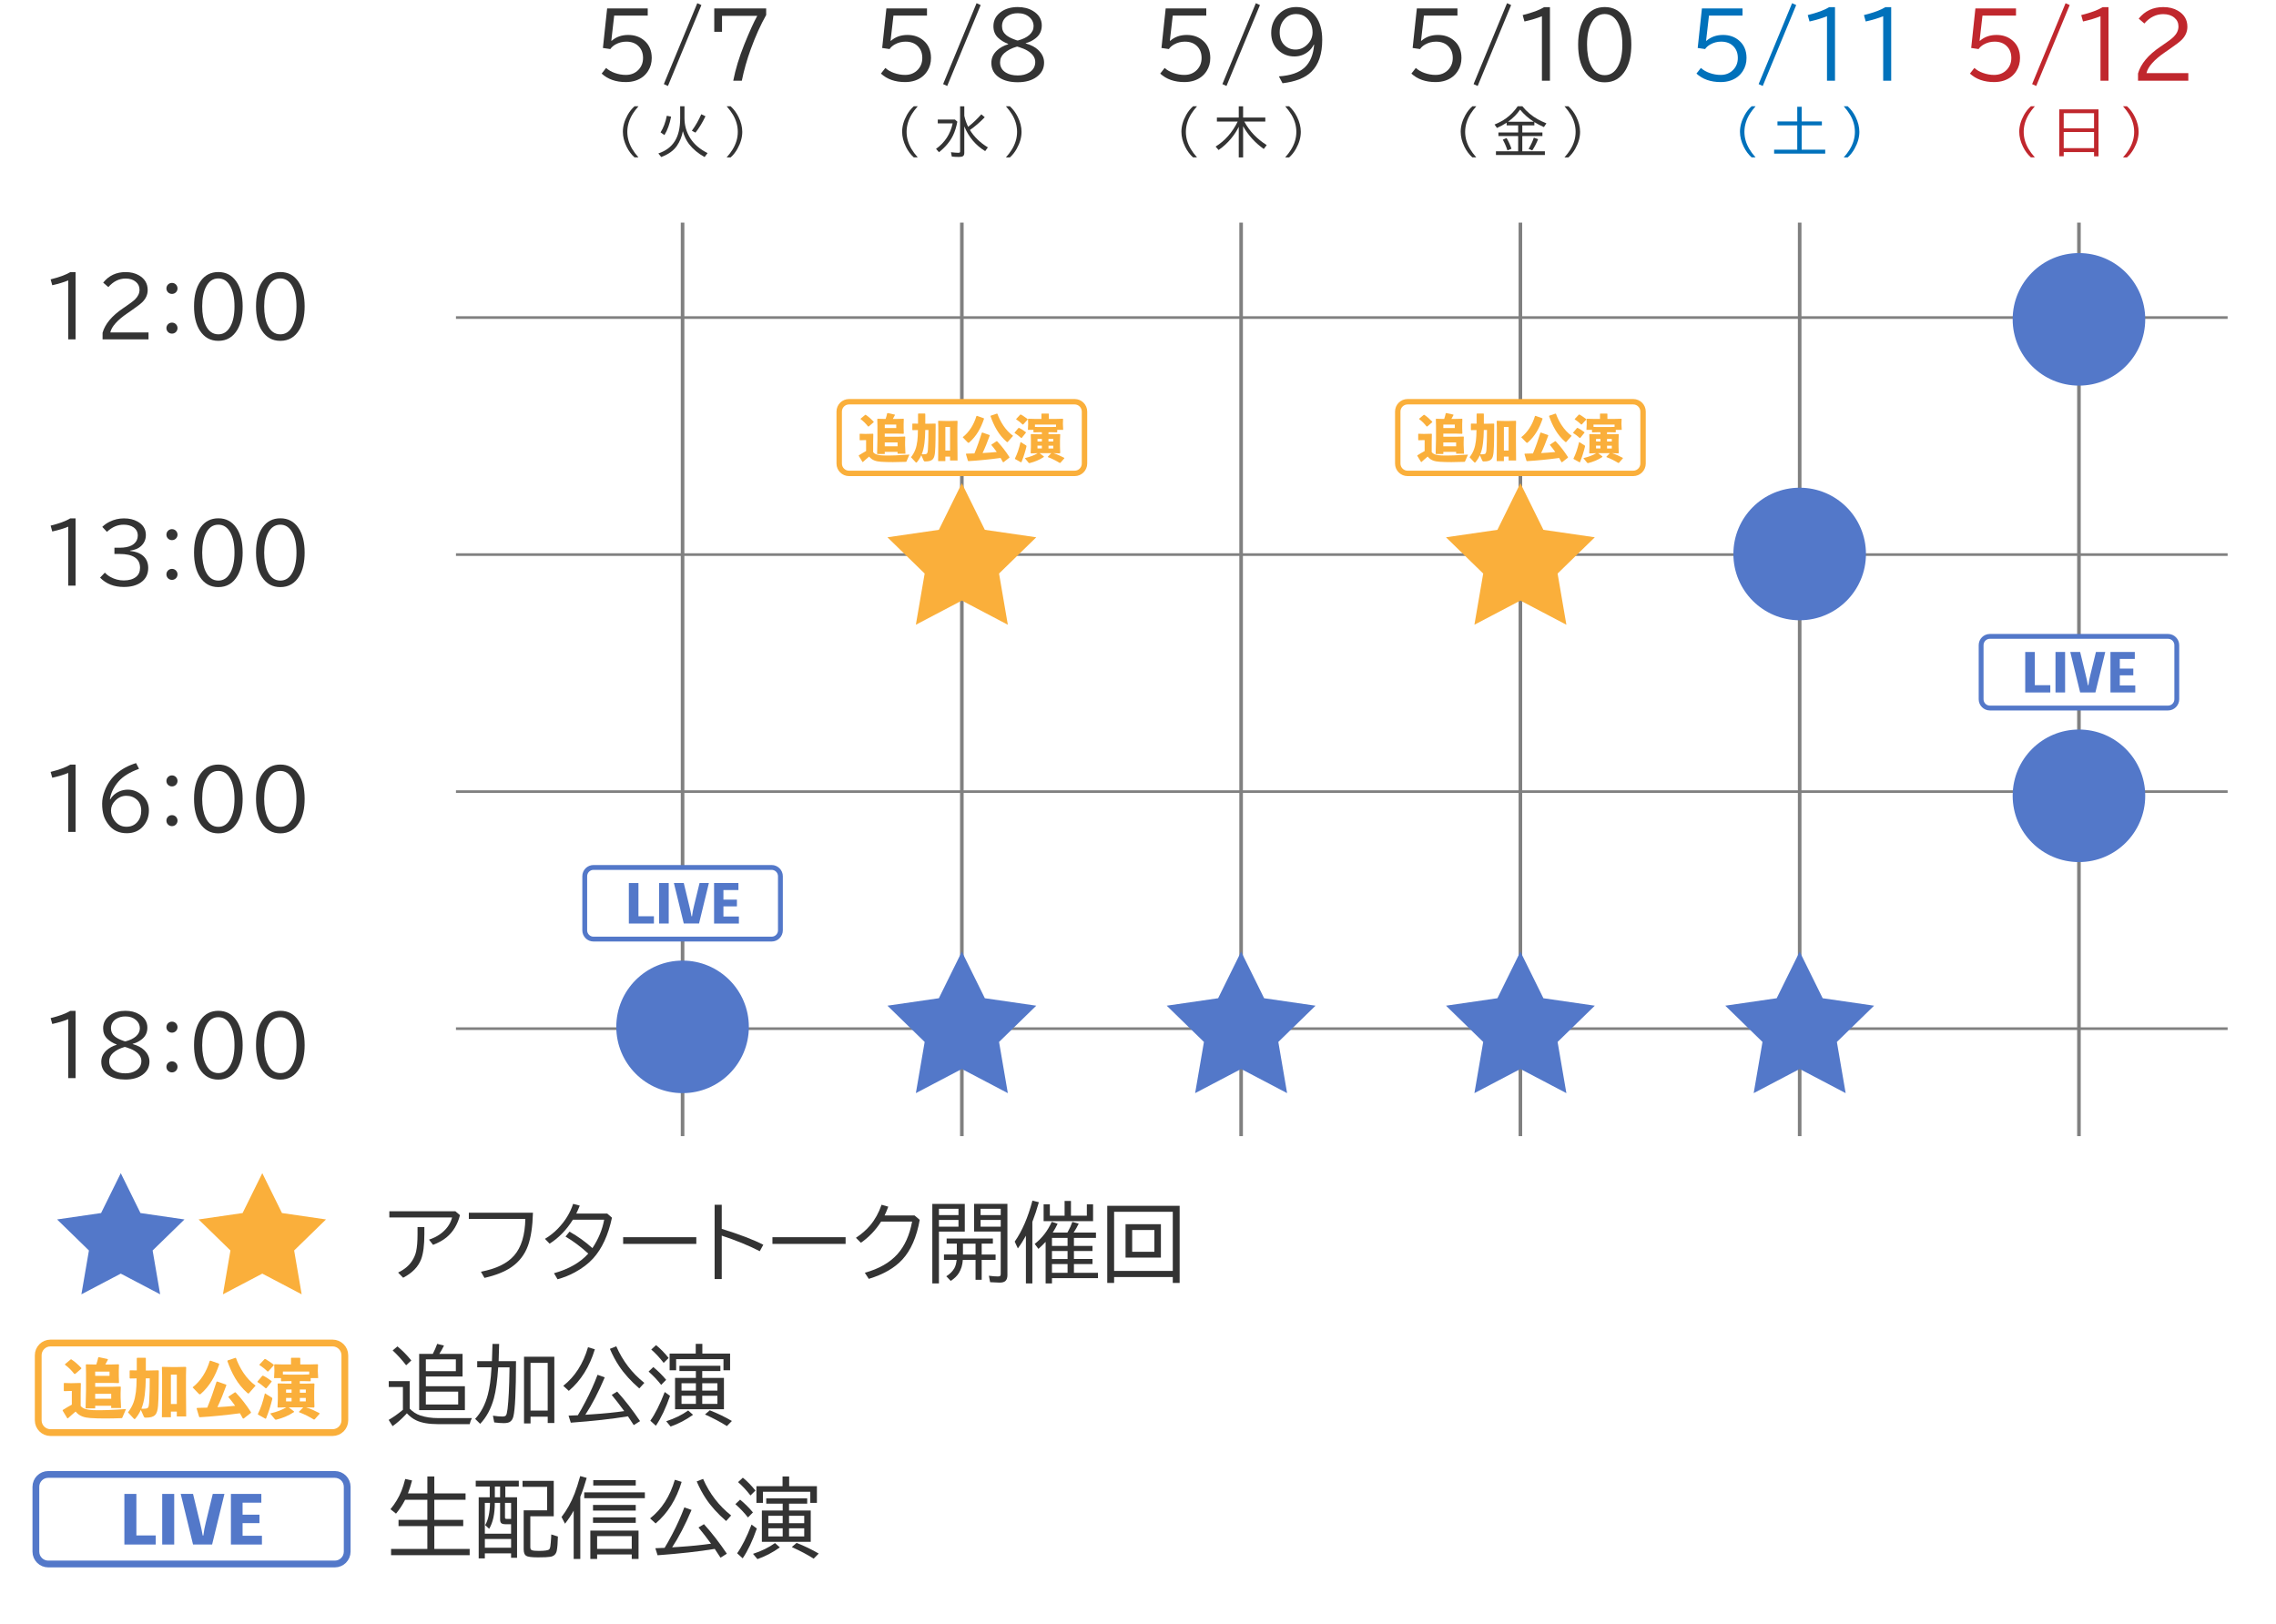 <?xml version="1.0" encoding="utf-8"?>
<!-- Generator: Adobe Illustrator 26.0.3, SVG Export Plug-In . SVG Version: 6.00 Build 0)  -->
<svg version="1.1" xmlns="http://www.w3.org/2000/svg" xmlns:xlink="http://www.w3.org/1999/xlink" x="0px" y="0px"
	 viewBox="0 0 1270.53 906.44" style="enable-background:new 0 0 1270.53 906.44;" xml:space="preserve">
<style type="text/css">
	.st0{fill:#B4B7B6;}
	.st1{fill:url(#SVGID_1_);}
	.st2{opacity:0.9;fill:#E5E5E5;}
	.st3{fill:#CBCBCB;}
	.st4{fill:#E5E5E5;}
	.st5{fill:#666666;}
	.st6{fill:#5378C9;}
	.st7{fill:#F6921E;}
	.st8{fill:#FFFFFF;}
	.st9{fill:#333333;}
	.st10{fill:#F05A24;}
	.st11{opacity:0.9;fill:#EFE9D3;}
	.st12{fill:#0071BB;}
	.st13{fill:#C0272D;}
	.st14{fill:none;stroke:#808080;stroke-width:2;stroke-miterlimit:10;}
	.st15{stroke:#000000;stroke-width:2;stroke-miterlimit:10;}
	.st16{fill:#FAAF3B;}
	.st17{fill:none;stroke:#808080;stroke-width:1.472;stroke-miterlimit:10;}
	.st18{opacity:0.9;}
	.st19{fill:#EFE9D3;}
	.st20{fill:#FCF151;}
	.st21{fill:#1A1A1A;}
	.st22{fill:#FFFFFF;stroke:#5378C9;stroke-width:2.703;stroke-miterlimit:10;}
	.st23{fill:#FFFFFF;stroke:#5378C9;stroke-width:2.999;stroke-miterlimit:10;}
	.st24{fill:#FFFFFF;stroke:#FAAF3B;stroke-width:3.026;stroke-miterlimit:10;}
	.st25{fill:#FFFFFF;stroke:#5378C9;stroke-width:3.783;stroke-miterlimit:10;}
	.st26{fill:#FFFFFF;stroke:#FAAF3B;stroke-width:3.783;stroke-miterlimit:10;}
</style>
<g id="レイヤー_2">
</g>
<g id="レイヤー_1">
	<g>
		<path class="st9" d="M338.92,4.72h22.66v3.99h-18.72l-1.61,14.06h0.2c2.51-2.17,5.59-3.26,9.24-3.26c3.48,0,6.44,1,8.85,3.02
			c2.85,2.38,4.28,5.67,4.28,9.85c0,2.69-0.67,5.1-2.02,7.22c-1.59,2.55-3.89,4.34-6.91,5.37c-1.67,0.57-3.51,0.85-5.52,0.85
			c-5.56,0-10.06-1.58-13.5-4.74l2.48-3.14c1.35,1.2,2.94,2.12,4.77,2.77c2.09,0.75,4.17,1.12,6.25,1.12c2.89,0,5.25-0.97,7.1-2.92
			c1.67-1.77,2.5-3.95,2.5-6.54c0-2.61-0.77-4.73-2.31-6.37c-1.7-1.83-4.04-2.75-7.03-2.75c-2.14,0-4.14,0.52-6.01,1.56
			c-1.25,0.7-2.22,1.56-2.92,2.58l-4.13-0.61L338.92,4.72z"/>
		<path class="st9" d="M389.25,1.78l2.29,1.05L372.86,48l-2.29-1.05L389.25,1.78z"/>
		<path class="st9" d="M398.71,4.72h28.99v3.65c-3.1,5.46-5.97,11.85-8.63,19.16c-2.12,5.84-3.78,11.68-4.96,17.53h-4.79
			c1.25-6.4,3.29-13.12,6.13-20.16c2.92-7.25,5.34-12.6,7.27-16.05h-19.67v8.92h-4.33V4.72z"/>
	</g>
	<g>
		<path class="st9" d="M354.21,87.87c-1.79-1.61-3.25-3.58-4.4-5.91c-1.41-2.86-2.11-5.65-2.11-8.37c0-3.08,0.88-6.21,2.65-9.4
			c1.08-1.92,2.36-3.53,3.86-4.85h2.2c-1.32,1.5-2.38,2.89-3.17,4.16c-2.03,3.25-3.05,6.62-3.05,10.11c0,3.3,0.91,6.49,2.73,9.56
			c0.85,1.45,2.01,3.01,3.49,4.69H354.21z"/>
		<path class="st9" d="M382.1,59.35v6.54c0,4.18,1.1,7.98,3.3,11.4c2.11,3.3,5.31,6.03,9.59,8.18l-1.66,2.21
			c-3.62-2.01-6.52-4.43-8.69-7.24c-1.55-2.03-2.7-4.43-3.45-7.2c-0.57,3.06-1.68,5.79-3.33,8.19c-1.83,2.66-4.74,4.74-8.74,6.24
			l-1.61-2.01c4.13-1.38,7.21-3.68,9.22-6.9c1.97-3.18,2.96-7.4,2.96-12.66v-6.76H382.1z M368.75,73.9c1.59-2.51,2.75-5.6,3.49-9.28
			l2.39,0.51c-0.8,4.13-2.04,7.56-3.72,10.28L368.75,73.9z M386.22,72.98c2.03-2.75,3.78-5.82,5.25-9.19l2.35,1.11
			c-1.73,3.6-3.59,6.65-5.59,9.15L386.22,72.98z"/>
		<path class="st9" d="M405.64,87.87c1.31-1.5,2.37-2.9,3.17-4.18c2.03-3.23,3.05-6.59,3.05-10.07c0-3.32-0.91-6.52-2.72-9.59
			c-0.85-1.43-2.01-2.99-3.49-4.69h2.2c1.79,1.62,3.25,3.59,4.4,5.91c1.41,2.86,2.11,5.65,2.11,8.36c0,3.08-0.89,6.21-2.67,9.4
			c-1.06,1.92-2.34,3.55-3.84,4.87H405.64z"/>
	</g>
	<g>
		<path class="st9" d="M494.81,4.72h22.66v3.99h-18.72l-1.61,14.06h0.2c2.51-2.17,5.59-3.26,9.24-3.26c3.49,0,6.44,1,8.85,3.02
			c2.85,2.38,4.28,5.67,4.28,9.85c0,2.69-0.67,5.1-2.02,7.22c-1.59,2.55-3.89,4.34-6.91,5.37c-1.67,0.57-3.51,0.85-5.52,0.85
			c-5.56,0-10.06-1.58-13.5-4.74l2.48-3.14c1.35,1.2,2.93,2.12,4.77,2.77c2.09,0.75,4.17,1.12,6.25,1.12c2.89,0,5.25-0.97,7.1-2.92
			c1.67-1.77,2.5-3.95,2.5-6.54c0-2.61-0.77-4.73-2.31-6.37c-1.7-1.83-4.04-2.75-7.03-2.75c-2.14,0-4.14,0.52-6.01,1.56
			c-1.25,0.7-2.22,1.56-2.92,2.58l-4.13-0.61L494.81,4.72z"/>
		<path class="st9" d="M545.15,1.78l2.29,1.05L528.76,48l-2.29-1.05L545.15,1.78z"/>
		<path class="st9" d="M562.78,24.49c-2.24-0.83-4.13-1.99-5.69-3.48c-1.69-1.64-2.53-3.76-2.53-6.37c0-3.44,1.52-6.18,4.55-8.22
			c2.46-1.65,5.47-2.48,9.02-2.48c3.27,0,6.1,0.71,8.46,2.14c3.31,1.98,4.96,4.69,4.96,8.12c0,3-1.15,5.39-3.45,7.17
			c-1.72,1.35-3.56,2.25-5.52,2.72v0.15c3.03,0.88,5.36,2.09,6.98,3.65c2.19,2.08,3.28,4.43,3.28,7.08c0,3.32-1.42,6.01-4.26,8.05
			c-2.69,1.93-6.18,2.89-10.48,2.89c-4.12,0-7.47-0.83-10.07-2.48c-3.08-1.96-4.62-4.74-4.62-8.34c0-2.72,1.07-5.06,3.21-7
			c1.6-1.48,3.66-2.6,6.15-3.38V24.49z M567.77,26c-2.97,0.83-5.37,2.07-7.2,3.72c-1.54,1.39-2.31,3.09-2.31,5.08
			c0,2.5,1.09,4.41,3.28,5.74c1.73,1.05,3.92,1.58,6.57,1.58c2.54,0,4.68-0.54,6.42-1.63c2.25-1.41,3.38-3.36,3.38-5.86
			c0-2.46-1.43-4.56-4.28-6.3c-1.26-0.76-2.85-1.44-4.77-2.04C568.18,26.08,567.82,25.98,567.77,26z M568.16,22.62
			c2.74-0.7,4.89-1.73,6.44-3.09c1.59-1.43,2.38-3.06,2.38-4.89c0-2.03-0.79-3.73-2.38-5.11c-1.67-1.44-3.82-2.16-6.44-2.16
			c-2.14,0-3.97,0.48-5.5,1.43c-2.21,1.36-3.31,3.31-3.31,5.84c0,1.98,0.76,3.62,2.29,4.91c1.04,0.86,2.38,1.61,4.04,2.26
			C567.14,22.4,567.96,22.66,568.16,22.62z"/>
	</g>
	<g>
		<path class="st9" d="M510.11,87.87c-1.79-1.61-3.25-3.58-4.4-5.91c-1.41-2.86-2.11-5.65-2.11-8.37c0-3.08,0.88-6.21,2.65-9.4
			c1.08-1.92,2.36-3.53,3.86-4.85h2.2c-1.32,1.5-2.38,2.89-3.17,4.16c-2.03,3.25-3.05,6.62-3.05,10.11c0,3.3,0.91,6.49,2.73,9.56
			c0.85,1.45,2.01,3.01,3.49,4.69H510.11z"/>
		<path class="st9" d="M523.49,66.76h9.6l1.32,1.17c-0.57,2.98-1.36,5.53-2.39,7.65c-1.65,3.41-4.26,6.54-7.84,9.4l-1.66-1.86
			c4.92-3.55,8.01-8.29,9.28-14.23h-8.31V66.76z M538.28,64.53c0.44,2.13,1.16,4.22,2.16,6.26c0.09-0.06,0.19-0.14,0.31-0.23
			c2.43-1.92,4.78-4.16,7.05-6.74l1.92,1.63c-2.7,2.8-5.46,5.18-8.28,7.14c2.38,3.86,5.73,7.09,10.03,9.7l-1.52,2.07
			c-5.28-3.21-9.16-7.81-11.65-13.78v14.8c0,0.83-0.23,1.42-0.7,1.76c-0.43,0.32-1.18,0.48-2.24,0.48c-1.38,0-2.72-0.07-4.02-0.21
			l-0.48-2.43c1.82,0.21,3.21,0.32,4.16,0.32c0.42,0,0.69-0.08,0.81-0.25c0.09-0.14,0.13-0.35,0.13-0.64V59.35h2.34V64.53z"/>
		<path class="st9" d="M561.54,87.87c1.31-1.5,2.37-2.9,3.17-4.18c2.03-3.23,3.05-6.59,3.05-10.07c0-3.32-0.91-6.52-2.73-9.59
			c-0.85-1.43-2.01-2.99-3.49-4.69h2.2c1.79,1.62,3.25,3.59,4.4,5.91c1.41,2.86,2.11,5.65,2.11,8.36c0,3.08-0.89,6.21-2.67,9.4
			c-1.07,1.92-2.34,3.55-3.84,4.87H561.54z"/>
	</g>
	<g>
		<path class="st9" d="M650.72,4.72h22.66v3.99h-18.72l-1.61,14.06h0.2c2.51-2.17,5.59-3.26,9.24-3.26c3.49,0,6.44,1,8.85,3.02
			c2.85,2.38,4.28,5.67,4.28,9.85c0,2.69-0.67,5.1-2.02,7.22c-1.59,2.55-3.89,4.34-6.91,5.37c-1.67,0.57-3.51,0.85-5.52,0.85
			c-5.56,0-10.06-1.58-13.5-4.74l2.48-3.14c1.35,1.2,2.93,2.12,4.77,2.77c2.09,0.75,4.17,1.12,6.25,1.12c2.89,0,5.25-0.97,7.1-2.92
			c1.67-1.77,2.5-3.95,2.5-6.54c0-2.61-0.77-4.73-2.31-6.37c-1.7-1.83-4.04-2.75-7.03-2.75c-2.14,0-4.14,0.52-6.01,1.56
			c-1.25,0.7-2.22,1.56-2.92,2.58l-4.13-0.61L650.72,4.72z"/>
		<path class="st9" d="M701.05,1.78l2.29,1.05L684.66,48l-2.29-1.05L701.05,1.78z"/>
		<path class="st9" d="M733.37,24.95c-0.75,1.49-1.73,2.74-2.94,3.74c-2.27,1.88-4.89,2.82-7.85,2.82c-3.4,0-6.36-1.11-8.85-3.33
			c-2.74-2.4-4.11-5.67-4.11-9.83c0-4.12,1.42-7.61,4.26-10.48c2.61-2.63,5.86-3.94,9.75-3.94c4.59,0,8.18,1.73,10.77,5.18
			c2.46,3.26,3.7,7.64,3.7,13.16c0,7.89-2.01,13.82-6.03,17.78c-3.45,3.4-8.83,5.54-16.12,6.42l-2.04-3.84
			c6.53-0.41,11.36-2.09,14.49-5.06c3-2.84,4.73-7.04,5.18-12.62H733.37z M723.57,7.83c-2.43,0-4.47,0.81-6.1,2.43
			c-2.08,2.04-3.11,4.64-3.11,7.78c0,2.89,0.78,5.16,2.33,6.83c1.73,1.86,3.9,2.8,6.49,2.8c2.42,0,4.54-0.87,6.37-2.6
			c2.11-1.98,3.16-4.3,3.16-6.98c0-3.47-1.18-6.23-3.53-8.29C727.7,8.49,725.82,7.83,723.57,7.83z"/>
	</g>
	<g>
		<path class="st9" d="M666.01,87.87c-1.79-1.61-3.25-3.58-4.4-5.91c-1.41-2.86-2.11-5.65-2.11-8.37c0-3.08,0.88-6.21,2.65-9.4
			c1.08-1.92,2.36-3.53,3.86-4.85h2.2c-1.32,1.5-2.38,2.89-3.17,4.16c-2.03,3.25-3.05,6.62-3.05,10.11c0,3.3,0.91,6.49,2.73,9.56
			c0.85,1.45,2.01,3.01,3.49,4.69H666.01z"/>
		<path class="st9" d="M694.59,67.85c2.92,5.38,7.1,9.76,12.53,13.15l-1.66,2.18c-4.89-3.52-8.73-7.76-11.52-12.72v17.41h-2.43
			V70.79c-1.09,2.26-2.52,4.44-4.27,6.55c-2.02,2.44-4.35,4.58-6.99,6.41l-1.66-1.92c5.23-3.24,9.34-7.91,12.34-13.98h-11.62v-2.23
			h12.2v-6.27h2.43v6.27h12.39v2.23H694.59z"/>
		<path class="st9" d="M717.44,87.87c1.31-1.5,2.37-2.9,3.17-4.18c2.03-3.23,3.05-6.59,3.05-10.07c0-3.32-0.91-6.52-2.73-9.59
			c-0.85-1.43-2.01-2.99-3.49-4.69h2.2c1.79,1.62,3.25,3.59,4.4,5.91c1.41,2.86,2.11,5.65,2.11,8.36c0,3.08-0.89,6.21-2.67,9.4
			c-1.07,1.92-2.34,3.55-3.84,4.87H717.44z"/>
	</g>
	<g>
		<path class="st9" d="M790.93,4.72h22.66v3.99h-18.72l-1.61,14.06h0.2c2.51-2.17,5.59-3.26,9.24-3.26c3.49,0,6.44,1,8.85,3.02
			c2.85,2.38,4.28,5.67,4.28,9.85c0,2.69-0.67,5.1-2.02,7.22c-1.59,2.55-3.89,4.34-6.91,5.37c-1.67,0.57-3.51,0.85-5.52,0.85
			c-5.56,0-10.06-1.58-13.5-4.74l2.48-3.14c1.35,1.2,2.93,2.12,4.77,2.77c2.09,0.75,4.17,1.12,6.25,1.12c2.89,0,5.25-0.97,7.1-2.92
			c1.67-1.77,2.5-3.95,2.5-6.54c0-2.61-0.77-4.73-2.31-6.37c-1.7-1.83-4.04-2.75-7.03-2.75c-2.14,0-4.14,0.52-6.01,1.56
			c-1.25,0.7-2.22,1.56-2.92,2.58l-4.13-0.61L790.93,4.72z"/>
		<path class="st9" d="M841.27,1.78l2.29,1.05L824.88,48l-2.29-1.05L841.27,1.78z"/>
		<path class="st9" d="M860.75,45.06V9.05c-2.71,1.12-5.96,2.1-9.75,2.94l-1-3.57c5.35-1.33,9.35-2.8,11.99-4.43h3.23v41.07H860.75z
			"/>
		<path class="st9" d="M895.84,3.94c4.68,0,8.37,1.97,11.04,5.91c2.51,3.7,3.77,8.71,3.77,15.03c0,5.84-1.06,10.57-3.19,14.2
			c-2.67,4.59-6.57,6.88-11.67,6.88c-4.8,0-8.54-2.06-11.21-6.18c-2.42-3.71-3.62-8.68-3.62-14.91c0-6.52,1.34-11.65,4.01-15.39
			C887.63,5.79,891.25,3.94,895.84,3.94z M895.76,7.83c-3.19,0-5.67,1.68-7.44,5.03c-1.59,3-2.38,7.02-2.38,12.06
			c0,4.65,0.68,8.44,2.04,11.36c1.78,3.79,4.39,5.69,7.83,5.69c3.13,0,5.58-1.61,7.34-4.84c1.67-3.02,2.5-7.08,2.5-12.18
			c0-5.38-0.9-9.6-2.7-12.65C901.21,9.32,898.81,7.83,895.76,7.83z"/>
	</g>
	<g>
		<path class="st9" d="M821.91,87.87c-1.79-1.61-3.25-3.58-4.4-5.91c-1.41-2.86-2.11-5.65-2.11-8.37c0-3.08,0.88-6.21,2.65-9.4
			c1.08-1.92,2.36-3.53,3.86-4.85h2.2c-1.32,1.5-2.38,2.89-3.17,4.16c-2.03,3.25-3.05,6.62-3.05,10.11c0,3.3,0.91,6.49,2.73,9.56
			c0.85,1.45,2.01,3.01,3.49,4.69H821.91z"/>
		<path class="st9" d="M849.79,70v3.96h11.23v2.01h-11.23v8.5h12.61v2.07h-27.32v-2.07h12.4v-8.5h-11.02v-2.01h11.02V70h-6.42v-1.49
			c-1.68,1.08-3.48,2.06-5.41,2.93l-1.35-1.92c2.43-0.99,4.53-2.11,6.29-3.36c2.51-1.78,4.72-4.05,6.63-6.82h2.61
			c2.48,3.03,5.36,5.45,8.63,7.27c1.38,0.77,2.98,1.52,4.79,2.24l-1.39,2.1c-1.86-0.81-3.63-1.74-5.34-2.79V70H849.79z
			 M841.51,83.96c-0.76-2.29-1.63-4.27-2.59-5.96l2.08-0.94c1.05,1.73,1.97,3.72,2.75,5.98L841.51,83.96z M856.19,67.96
			c-2.99-1.93-5.54-4.19-7.64-6.76c-1.73,2.55-3.97,4.8-6.71,6.76H856.19z M853.32,83.12c1.28-2.18,2.25-4.27,2.92-6.27l2.38,0.86
			c-1.02,2.47-2.11,4.56-3.27,6.27L853.32,83.12z"/>
		<path class="st9" d="M873.34,87.87c1.31-1.5,2.37-2.9,3.17-4.18c2.03-3.23,3.05-6.59,3.05-10.07c0-3.32-0.91-6.52-2.73-9.59
			c-0.85-1.43-2.01-2.99-3.49-4.69h2.2c1.79,1.62,3.25,3.59,4.4,5.91c1.41,2.86,2.11,5.65,2.11,8.36c0,3.08-0.89,6.21-2.67,9.4
			c-1.07,1.92-2.34,3.55-3.84,4.87H873.34z"/>
	</g>
	<g>
		<path class="st12" d="M950.06,4.72h22.66v3.99H954l-1.61,14.06h0.2c2.51-2.17,5.59-3.26,9.24-3.26c3.49,0,6.44,1,8.85,3.02
			c2.85,2.38,4.28,5.67,4.28,9.85c0,2.69-0.67,5.1-2.02,7.22c-1.59,2.55-3.89,4.34-6.91,5.37c-1.67,0.57-3.51,0.85-5.52,0.85
			c-5.56,0-10.06-1.58-13.5-4.74l2.48-3.14c1.35,1.2,2.93,2.12,4.77,2.77c2.09,0.75,4.17,1.12,6.25,1.12c2.89,0,5.25-0.97,7.1-2.92
			c1.67-1.77,2.5-3.95,2.5-6.54c0-2.61-0.77-4.73-2.31-6.37c-1.7-1.83-4.04-2.75-7.03-2.75c-2.14,0-4.14,0.52-6.01,1.56
			c-1.25,0.7-2.22,1.56-2.92,2.58l-4.13-0.61L950.06,4.72z"/>
		<path class="st12" d="M1000.4,1.78l2.29,1.05L984.01,48l-2.29-1.05L1000.4,1.78z"/>
		<path class="st12" d="M1019.88,45.06V9.05c-2.71,1.12-5.96,2.1-9.75,2.94l-1-3.57c5.35-1.33,9.35-2.8,11.99-4.43h3.23v41.07
			H1019.88z"/>
		<path class="st12" d="M1051.25,45.06V9.05c-2.71,1.12-5.96,2.1-9.75,2.94l-1-3.57c5.35-1.33,9.35-2.8,11.99-4.43h3.23v41.07
			H1051.25z"/>
	</g>
	<g>
		<path class="st12" d="M977.81,87.87c-1.79-1.61-3.25-3.58-4.4-5.91c-1.41-2.86-2.11-5.65-2.11-8.37c0-3.08,0.88-6.21,2.65-9.4
			c1.08-1.92,2.36-3.53,3.86-4.85h2.2c-1.32,1.5-2.38,2.89-3.17,4.16c-2.03,3.25-3.05,6.62-3.05,10.11c0,3.3,0.91,6.49,2.73,9.56
			c0.85,1.45,2.01,3.01,3.49,4.69H977.81z"/>
		<path class="st12" d="M1003.28,67.8v-8.19h2.46v8.19h11.29V70h-11.29v13.56h13.15v2.2h-28.52v-2.2h12.91V70h-11.05v-2.2H1003.28z"
			/>
		<path class="st12" d="M1029.24,87.87c1.31-1.5,2.37-2.9,3.17-4.18c2.03-3.23,3.05-6.59,3.05-10.07c0-3.32-0.91-6.52-2.73-9.59
			c-0.85-1.43-2.01-2.99-3.49-4.69h2.2c1.79,1.62,3.25,3.59,4.4,5.91c1.41,2.86,2.11,5.65,2.11,8.36c0,3.08-0.89,6.21-2.67,9.4
			c-1.07,1.92-2.34,3.55-3.84,4.87H1029.24z"/>
	</g>
	<g>
		<path class="st13" d="M1102.73,4.72h22.66v3.99h-18.72l-1.61,14.06h0.2c2.51-2.17,5.59-3.26,9.24-3.26c3.49,0,6.44,1,8.85,3.02
			c2.85,2.38,4.28,5.67,4.28,9.85c0,2.69-0.67,5.1-2.02,7.22c-1.59,2.55-3.89,4.34-6.91,5.37c-1.67,0.57-3.51,0.85-5.52,0.85
			c-5.56,0-10.06-1.58-13.5-4.74l2.48-3.14c1.35,1.2,2.93,2.12,4.77,2.77c2.09,0.75,4.17,1.12,6.25,1.12c2.89,0,5.25-0.97,7.1-2.92
			c1.67-1.77,2.5-3.95,2.5-6.54c0-2.61-0.77-4.73-2.31-6.37c-1.7-1.83-4.04-2.75-7.03-2.75c-2.14,0-4.14,0.52-6.01,1.56
			c-1.25,0.7-2.22,1.56-2.92,2.58l-4.13-0.61L1102.73,4.72z"/>
		<path class="st13" d="M1153.07,1.78l2.29,1.05L1136.68,48l-2.29-1.05L1153.07,1.78z"/>
		<path class="st13" d="M1172.55,45.06V9.05c-2.71,1.12-5.96,2.1-9.75,2.94l-1-3.57c5.35-1.33,9.35-2.8,11.99-4.43h3.23v41.07
			H1172.55z"/>
		<path class="st13" d="M1193.51,45.06v-4.04c1.52-5.37,5.67-10.34,12.45-14.93l1.39-0.95c3-2.03,5-3.54,6.01-4.55
			c1.82-1.78,2.72-3.73,2.72-5.84c0-1.98-0.75-3.59-2.24-4.84c-1.59-1.35-3.67-2.02-6.25-2.02c-3.97,0-7.49,1.74-10.55,5.23
			l-3.14-2.72c3.44-4.3,8.01-6.44,13.71-6.44c3.16,0,5.88,0.67,8.17,2.02c3.52,2.06,5.28,5.05,5.28,8.97c0,2.79-1.11,5.27-3.33,7.44
			c-1.07,1.04-3.24,2.69-6.52,4.96l-0.83,0.58l-1.73,1.19c-6.13,4.2-9.6,8.1-10.41,11.7h23.34v4.23H1193.51z"/>
	</g>
	<g>
		<path class="st13" d="M1133.71,87.87c-1.79-1.61-3.25-3.58-4.4-5.91c-1.41-2.86-2.11-5.65-2.11-8.37c0-3.08,0.88-6.21,2.65-9.4
			c1.08-1.92,2.36-3.53,3.86-4.85h2.2c-1.32,1.5-2.38,2.89-3.17,4.16c-2.03,3.25-3.05,6.62-3.05,10.11c0,3.3,0.91,6.49,2.73,9.56
			c0.85,1.45,2.01,3.01,3.49,4.69H1133.71z"/>
		<path class="st13" d="M1171.45,61.06v26.21h-2.49v-2.37h-16.93v2.34h-2.49V61.06H1171.45z M1152.03,63.19v8.47h16.93v-8.47
			H1152.03z M1152.03,73.7v9h16.93v-9H1152.03z"/>
		<path class="st13" d="M1185.14,87.87c1.31-1.5,2.37-2.9,3.17-4.18c2.03-3.23,3.05-6.59,3.05-10.07c0-3.32-0.91-6.52-2.73-9.59
			c-0.85-1.43-2.01-2.99-3.49-4.69h2.2c1.79,1.62,3.25,3.59,4.4,5.91c1.41,2.86,2.11,5.65,2.11,8.36c0,3.08-0.89,6.21-2.67,9.4
			c-1.07,1.92-2.34,3.55-3.84,4.87H1185.14z"/>
	</g>
	<g>
		<path class="st9" d="M38.09,189.48v-32.93c-2.48,1.02-5.45,1.92-8.92,2.69l-0.91-3.27c4.89-1.21,8.54-2.56,10.96-4.05h2.96v37.55
			H38.09z"/>
		<path class="st9" d="M57.26,189.48v-3.69c1.39-4.91,5.19-9.46,11.38-13.65l1.27-0.87c2.74-1.85,4.57-3.24,5.49-4.16
			c1.66-1.63,2.49-3.41,2.49-5.34c0-1.81-0.68-3.28-2.05-4.42c-1.45-1.23-3.36-1.85-5.71-1.85c-3.63,0-6.85,1.59-9.65,4.78
			l-2.87-2.49c3.14-3.93,7.32-5.89,12.54-5.89c2.89,0,5.38,0.62,7.47,1.84c3.22,1.88,4.82,4.62,4.82,8.2c0,2.55-1.02,4.82-3.05,6.8
			c-0.98,0.95-2.96,2.46-5.96,4.54l-0.76,0.53l-1.58,1.09c-5.6,3.84-8.77,7.4-9.52,10.69h21.34v3.87H57.26z"/>
	</g>
	<g>
		<path class="st9" d="M121.92,151.88c4.28,0,7.65,1.8,10.09,5.4c2.3,3.38,3.45,7.96,3.45,13.74c0,5.34-0.97,9.66-2.91,12.98
			c-2.45,4.19-6,6.29-10.67,6.29c-4.39,0-7.8-1.88-10.25-5.65c-2.21-3.39-3.31-7.94-3.31-13.63c0-5.96,1.22-10.65,3.67-14.07
			C114.41,153.57,117.73,151.88,121.92,151.88z M121.85,155.44c-2.92,0-5.19,1.53-6.8,4.6c-1.45,2.74-2.18,6.42-2.18,11.03
			c0,4.25,0.62,7.71,1.87,10.38c1.63,3.47,4.02,5.2,7.16,5.2c2.86,0,5.1-1.47,6.71-4.42c1.53-2.76,2.29-6.47,2.29-11.14
			c0-4.92-0.82-8.77-2.47-11.56C126.83,156.81,124.64,155.44,121.85,155.44z"/>
		<path class="st9" d="M156.52,151.88c4.28,0,7.65,1.8,10.09,5.4c2.3,3.38,3.45,7.96,3.45,13.74c0,5.34-0.97,9.66-2.91,12.98
			c-2.45,4.19-6,6.29-10.67,6.29c-4.39,0-7.8-1.88-10.25-5.65c-2.21-3.39-3.31-7.94-3.31-13.63c0-5.96,1.22-10.65,3.67-14.07
			C149.01,153.57,152.32,151.88,156.52,151.88z M156.45,155.44c-2.92,0-5.19,1.53-6.8,4.6c-1.45,2.74-2.18,6.42-2.18,11.03
			c0,4.25,0.62,7.71,1.87,10.38c1.63,3.47,4.02,5.2,7.16,5.2c2.86,0,5.1-1.47,6.71-4.42c1.53-2.76,2.29-6.47,2.29-11.14
			c0-4.92-0.82-8.77-2.47-11.56C161.43,156.81,159.23,155.44,156.45,155.44z"/>
	</g>
	<g>
		<g>
			<path class="st9" d="M99.1,161.04c0,1.68-1.37,3.05-3.1,3.05c-1.73,0-3.1-1.37-3.1-3.05c0-1.73,1.37-3.1,3.1-3.1
				C97.82,157.94,99.1,159.4,99.1,161.04z M99.1,183.16c0,1.73-1.37,3.1-3.1,3.1c-1.73,0-3.1-1.37-3.1-3.1
				c0-1.68,1.37-3.05,3.1-3.05C97.82,180.11,99.1,181.57,99.1,183.16z"/>
		</g>
	</g>
	<g>
		<path class="st9" d="M38.09,326.96v-32.93c-2.48,1.02-5.45,1.92-8.92,2.69l-0.91-3.27c4.89-1.21,8.54-2.56,10.96-4.05h2.96v37.55
			H38.09z"/>
		<path class="st9" d="M63.88,305.79h2.87c2.83,0,5.11-0.45,6.83-1.36c0.39-0.21,0.75-0.45,1.09-0.73c1.5-1.26,2.25-2.82,2.25-4.69
			c0-1.96-0.79-3.49-2.36-4.6c-1.44-0.99-3.28-1.49-5.54-1.49c-3.38,0-6.48,1.33-9.32,4l-2.6-2.78c1.19-1.16,2.54-2.1,4.05-2.85
			c2.55-1.26,5.24-1.89,8.07-1.89c2.9,0,5.42,0.58,7.54,1.76c3.11,1.72,4.67,4.22,4.67,7.49c0,2.49-0.91,4.57-2.74,6.25
			c-1.41,1.32-3.44,2.15-6.09,2.49v0.18c3.14,0.33,5.58,1.25,7.32,2.78c1.88,1.67,2.82,3.91,2.82,6.71c0,3.53-1.39,6.25-4.18,8.16
			c-2.4,1.65-5.56,2.47-9.47,2.47c-5.42,0-9.83-1.73-13.21-5.2l2.65-2.8c0.96,1.01,2.04,1.83,3.22,2.47
			c2.3,1.26,4.74,1.89,7.34,1.89c2.92,0,5.21-0.67,6.87-2c1.48-1.2,2.22-2.88,2.22-5.05c0-5.16-3.84-7.74-11.52-7.74h-2.78V305.79z"
			/>
	</g>
	<g>
		<path class="st9" d="M121.92,289.36c4.28,0,7.65,1.8,10.09,5.4c2.3,3.38,3.45,7.96,3.45,13.74c0,5.34-0.97,9.66-2.91,12.98
			c-2.45,4.19-6,6.29-10.67,6.29c-4.39,0-7.8-1.88-10.25-5.65c-2.21-3.39-3.31-7.94-3.31-13.63c0-5.96,1.22-10.65,3.67-14.07
			C114.41,291.05,117.73,289.36,121.92,289.36z M121.85,292.92c-2.92,0-5.19,1.53-6.8,4.6c-1.45,2.74-2.18,6.42-2.18,11.03
			c0,4.25,0.62,7.71,1.87,10.38c1.63,3.47,4.02,5.2,7.16,5.2c2.86,0,5.1-1.47,6.71-4.42c1.53-2.76,2.29-6.47,2.29-11.14
			c0-4.92-0.82-8.77-2.47-11.56C126.83,294.28,124.64,292.92,121.85,292.92z"/>
		<path class="st9" d="M156.52,289.36c4.28,0,7.65,1.8,10.09,5.4c2.3,3.38,3.45,7.96,3.45,13.74c0,5.34-0.97,9.66-2.91,12.98
			c-2.45,4.19-6,6.29-10.67,6.29c-4.39,0-7.8-1.88-10.25-5.65c-2.21-3.39-3.31-7.94-3.31-13.63c0-5.96,1.22-10.65,3.67-14.07
			C149.01,291.05,152.32,289.36,156.52,289.36z M156.45,292.92c-2.92,0-5.19,1.53-6.8,4.6c-1.45,2.74-2.18,6.42-2.18,11.03
			c0,4.25,0.62,7.71,1.87,10.38c1.63,3.47,4.02,5.2,7.16,5.2c2.86,0,5.1-1.47,6.71-4.42c1.53-2.76,2.29-6.47,2.29-11.14
			c0-4.92-0.82-8.77-2.47-11.56C161.43,294.28,159.23,292.92,156.45,292.92z"/>
	</g>
	<g>
		<g>
			<path class="st9" d="M99.1,298.51c0,1.68-1.37,3.05-3.1,3.05c-1.73,0-3.1-1.37-3.1-3.05c0-1.73,1.37-3.1,3.1-3.1
				C97.82,295.42,99.1,296.87,99.1,298.51z M99.1,320.64c0,1.73-1.37,3.1-3.1,3.1c-1.73,0-3.1-1.37-3.1-3.1
				c0-1.68,1.37-3.05,3.1-3.05C97.82,317.59,99.1,319.05,99.1,320.64z"/>
		</g>
	</g>
	<g>
		<path class="st9" d="M38.09,464.44v-32.93c-2.48,1.02-5.45,1.92-8.92,2.69l-0.91-3.27c4.89-1.21,8.54-2.56,10.96-4.05h2.96v37.55
			H38.09z"/>
		<path class="st9" d="M61.53,446.27c1.19-2,2.85-3.47,4.98-4.4c1.57-0.68,3.17-1.02,4.8-1.02c3.01,0,5.7,1.04,8.07,3.13
			c2.49,2.21,3.74,5.04,3.74,8.49c0,3.41-1.08,6.35-3.22,8.83c-2.27,2.58-5.31,3.87-9.12,3.87c-4.4,0-7.83-1.64-10.29-4.91
			c-1.2-1.59-2.06-3.21-2.58-4.87c-0.59-1.91-0.89-4.16-0.89-6.74c0-2.36,0.49-4.79,1.47-7.29c2.9-7.5,8.73-12.61,17.47-15.34
			l1.65,3.18c-5.2,1.91-9.03,4.28-11.49,7.12c-2.68,3.1-4.27,6.42-4.76,9.96H61.53z M70.51,444.27c-2.39,0-4.48,0.94-6.27,2.82
			c-1.51,1.6-2.27,3.4-2.27,5.4c0,1.84,0.56,3.58,1.67,5.22c1.73,2.56,4.05,3.85,6.94,3.85c2.5,0,4.52-0.87,6.05-2.62
			c1.47-1.67,2.2-3.74,2.2-6.18c0-2.67-0.76-4.73-2.29-6.18C74.92,445.04,72.91,444.27,70.51,444.27z"/>
	</g>
	<g>
		<path class="st9" d="M121.92,426.84c4.28,0,7.65,1.8,10.09,5.4c2.3,3.38,3.45,7.96,3.45,13.74c0,5.34-0.97,9.66-2.91,12.98
			c-2.45,4.19-6,6.29-10.67,6.29c-4.39,0-7.8-1.88-10.25-5.65c-2.21-3.39-3.31-7.94-3.31-13.63c0-5.96,1.22-10.65,3.67-14.07
			C114.41,428.53,117.73,426.84,121.92,426.84z M121.85,430.4c-2.92,0-5.19,1.53-6.8,4.6c-1.45,2.74-2.18,6.42-2.18,11.03
			c0,4.25,0.62,7.71,1.87,10.38c1.63,3.47,4.02,5.2,7.16,5.2c2.86,0,5.1-1.47,6.71-4.42c1.53-2.76,2.29-6.47,2.29-11.14
			c0-4.92-0.82-8.77-2.47-11.56C126.83,431.76,124.64,430.4,121.85,430.4z"/>
		<path class="st9" d="M156.52,426.84c4.28,0,7.65,1.8,10.09,5.4c2.3,3.38,3.45,7.96,3.45,13.74c0,5.34-0.97,9.66-2.91,12.98
			c-2.45,4.19-6,6.29-10.67,6.29c-4.39,0-7.8-1.88-10.25-5.65c-2.21-3.39-3.31-7.94-3.31-13.63c0-5.96,1.22-10.65,3.67-14.07
			C149.01,428.53,152.32,426.84,156.52,426.84z M156.45,430.4c-2.92,0-5.19,1.53-6.8,4.6c-1.45,2.74-2.18,6.42-2.18,11.03
			c0,4.25,0.62,7.71,1.87,10.38c1.63,3.47,4.02,5.2,7.16,5.2c2.86,0,5.1-1.47,6.71-4.42c1.53-2.76,2.29-6.47,2.29-11.14
			c0-4.92-0.82-8.77-2.47-11.56C161.43,431.76,159.23,430.4,156.45,430.4z"/>
	</g>
	<g>
		<g>
			<path class="st9" d="M99.1,435.99c0,1.68-1.37,3.05-3.1,3.05c-1.73,0-3.1-1.37-3.1-3.05c0-1.73,1.37-3.1,3.1-3.1
				C97.82,432.89,99.1,434.35,99.1,435.99z M99.1,458.12c0,1.73-1.37,3.1-3.1,3.1c-1.73,0-3.1-1.37-3.1-3.1
				c0-1.68,1.37-3.05,3.1-3.05C97.82,455.07,99.1,456.52,99.1,458.12z"/>
		</g>
	</g>
	<g>
		<path class="st9" d="M38.09,601.91v-32.93c-2.48,1.02-5.45,1.92-8.92,2.69l-0.91-3.27c4.89-1.21,8.54-2.56,10.96-4.05h2.96v37.55
			H38.09z"/>
		<path class="st9" d="M65.08,583.1c-2.04-0.76-3.78-1.82-5.2-3.18c-1.54-1.5-2.31-3.44-2.31-5.83c0-3.14,1.39-5.65,4.16-7.51
			c2.25-1.51,5-2.27,8.25-2.27c2.99,0,5.57,0.65,7.74,1.96c3.02,1.81,4.54,4.28,4.54,7.43c0,2.74-1.05,4.93-3.16,6.56
			c-1.57,1.23-3.25,2.06-5.05,2.49v0.13c2.77,0.8,4.9,1.91,6.38,3.33c2,1.9,3,4.05,3,6.47c0,3.04-1.3,5.49-3.89,7.36
			c-2.46,1.76-5.65,2.65-9.58,2.65c-3.76,0-6.83-0.76-9.2-2.27c-2.82-1.79-4.22-4.34-4.22-7.63c0-2.49,0.98-4.62,2.93-6.4
			c1.47-1.35,3.34-2.38,5.63-3.09V583.1z M69.64,584.48c-2.71,0.76-4.91,1.89-6.58,3.4c-1.41,1.28-2.11,2.82-2.11,4.65
			c0,2.28,1,4.03,3,5.25c1.59,0.96,3.59,1.44,6,1.44c2.33,0,4.28-0.5,5.87-1.49c2.06-1.29,3.09-3.08,3.09-5.36
			c0-2.25-1.3-4.17-3.91-5.76c-1.16-0.7-2.61-1.32-4.36-1.87C70.02,584.56,69.69,584.47,69.64,584.48z M70,581.39
			c2.5-0.64,4.47-1.58,5.89-2.82c1.45-1.3,2.18-2.79,2.18-4.47c0-1.85-0.73-3.41-2.18-4.67c-1.53-1.32-3.49-1.98-5.89-1.98
			c-1.96,0-3.63,0.44-5.03,1.31c-2.02,1.25-3.02,3.02-3.02,5.34c0,1.81,0.7,3.31,2.09,4.49c0.95,0.79,2.18,1.48,3.69,2.07
			C69.06,581.19,69.82,581.44,70,581.39z"/>
	</g>
	<g>
		<path class="st9" d="M121.92,564.32c4.28,0,7.65,1.8,10.09,5.4c2.3,3.38,3.45,7.96,3.45,13.74c0,5.34-0.97,9.66-2.91,12.98
			c-2.45,4.19-6,6.29-10.67,6.29c-4.39,0-7.8-1.88-10.25-5.65c-2.21-3.39-3.31-7.94-3.31-13.63c0-5.96,1.22-10.65,3.67-14.07
			C114.41,566.01,117.73,564.32,121.92,564.32z M121.85,567.88c-2.92,0-5.19,1.53-6.8,4.6c-1.45,2.74-2.18,6.42-2.18,11.03
			c0,4.25,0.62,7.71,1.87,10.38c1.63,3.47,4.02,5.2,7.16,5.2c2.86,0,5.1-1.47,6.71-4.42c1.53-2.76,2.29-6.47,2.29-11.14
			c0-4.92-0.82-8.77-2.47-11.56C126.83,569.24,124.64,567.88,121.85,567.88z"/>
		<path class="st9" d="M156.52,564.32c4.28,0,7.65,1.8,10.09,5.4c2.3,3.38,3.45,7.96,3.45,13.74c0,5.34-0.97,9.66-2.91,12.98
			c-2.45,4.19-6,6.29-10.67,6.29c-4.39,0-7.8-1.88-10.25-5.65c-2.21-3.39-3.31-7.94-3.31-13.63c0-5.96,1.22-10.65,3.67-14.07
			C149.01,566.01,152.32,564.32,156.52,564.32z M156.45,567.88c-2.92,0-5.19,1.53-6.8,4.6c-1.45,2.74-2.18,6.42-2.18,11.03
			c0,4.25,0.62,7.71,1.87,10.38c1.63,3.47,4.02,5.2,7.16,5.2c2.86,0,5.1-1.47,6.71-4.42c1.53-2.76,2.29-6.47,2.29-11.14
			c0-4.92-0.82-8.77-2.47-11.56C161.43,569.24,159.23,567.88,156.45,567.88z"/>
	</g>
	<g>
		<g>
			<path class="st9" d="M99.1,573.47c0,1.68-1.37,3.05-3.1,3.05c-1.73,0-3.1-1.37-3.1-3.05c0-1.73,1.37-3.1,3.1-3.1
				C97.82,570.37,99.1,571.83,99.1,573.47z M99.1,595.6c0,1.73-1.37,3.1-3.1,3.1c-1.73,0-3.1-1.37-3.1-3.1
				c0-1.68,1.37-3.05,3.1-3.05C97.82,592.54,99.1,594,99.1,595.6z"/>
		</g>
	</g>
	<line class="st17" x1="254.53" y1="177.28" x2="1243.53" y2="177.28"/>
	<line class="st17" x1="254.53" y1="309.62" x2="1243.53" y2="309.62"/>
	<line class="st17" x1="254.53" y1="441.95" x2="1243.53" y2="441.95"/>
	<line class="st17" x1="254.53" y1="574.28" x2="1243.53" y2="574.28"/>
	<line class="st14" x1="381.03" y1="124.28" x2="381.03" y2="634.28"/>
	<line class="st14" x1="536.93" y1="124.28" x2="536.93" y2="634.28"/>
	<line class="st14" x1="692.83" y1="124.28" x2="692.83" y2="634.28"/>
	<line class="st14" x1="848.73" y1="124.28" x2="848.73" y2="634.28"/>
	<line class="st14" x1="1004.63" y1="124.28" x2="1004.63" y2="634.28"/>
	<line class="st14" x1="1160.53" y1="124.28" x2="1160.53" y2="634.28"/>
	<circle class="st6" cx="381.03" cy="573.28" r="37"/>
	<circle class="st6" cx="1004.63" cy="309.28" r="37"/>
	<circle class="st6" cx="1160.53" cy="178.28" r="37"/>
	<circle class="st6" cx="1160.53" cy="444.28" r="37"/>
	<polygon class="st6" points="536.93,531.28 549.77,557.29 578.47,561.46 557.7,581.7 562.6,610.28 536.93,596.79 511.26,610.28 
		516.17,581.7 495.4,561.46 524.1,557.29 	"/>
	<polygon class="st16" points="536.93,269.78 549.77,295.79 578.47,299.96 557.7,320.2 562.6,348.78 536.93,335.29 511.26,348.78 
		516.17,320.2 495.4,299.96 524.1,295.79 	"/>
	<polygon class="st16" points="848.73,269.78 861.57,295.79 890.27,299.96 869.5,320.2 874.4,348.78 848.73,335.29 823.06,348.78 
		827.97,320.2 807.2,299.96 835.9,295.79 	"/>
	<polygon class="st6" points="692.83,531.28 705.67,557.29 734.37,561.46 713.6,581.7 718.5,610.28 692.83,596.79 667.16,610.28 
		672.07,581.7 651.3,561.46 680,557.29 	"/>
	<polygon class="st6" points="848.73,531.28 861.57,557.29 890.27,561.46 869.5,581.7 874.4,610.28 848.73,596.79 823.06,610.28 
		827.97,581.7 807.2,561.46 835.9,557.29 	"/>
	<polygon class="st6" points="1004.63,531.28 1017.47,557.29 1046.17,561.46 1025.4,581.7 1030.3,610.28 1004.63,596.79 
		978.96,610.28 983.87,581.7 963.1,561.46 991.8,557.29 	"/>
	<g>
		<path class="st22" d="M430.75,484.28h-99.43c-2.71,0-4.9,2.19-4.9,4.9v30.2c0,2.71,2.19,4.9,4.9,4.9h99.43
			c2.71,0,4.9-2.19,4.9-4.9v-30.2C435.65,486.48,433.45,484.28,430.75,484.28z"/>
		<g>
			<path class="st6" d="M365.04,511.53v4.06h-14v-22.6h5.36v18.54H365.04z"/>
			<path class="st6" d="M373.3,515.58h-5.36v-22.6h5.36V515.58z"/>
			<path class="st6" d="M395.72,492.98l-5.5,22.6h-8.52l-5.51-22.6h5.51l3.07,12.72c0.55,2.23,0.84,3.59,1.25,5.85h0.29
				c0.29-2.23,0.55-3.59,1.1-5.82l3.1-12.75H395.72z"/>
			<path class="st6" d="M412.47,511.67v3.91h-13.85v-22.6h13.59v3.91h-8.37v5.36h7.53v3.77h-7.53v5.65H412.47z"/>
		</g>
	</g>
	<g>
		<path class="st22" d="M1210.25,355.28h-99.43c-2.71,0-4.9,2.19-4.9,4.9v30.2c0,2.71,2.19,4.9,4.9,4.9h99.43
			c2.71,0,4.9-2.19,4.9-4.9v-30.2C1215.15,357.48,1212.95,355.28,1210.25,355.28z"/>
		<g>
			<path class="st6" d="M1144.54,382.53v4.06h-14v-22.6h5.36v18.54H1144.54z"/>
			<path class="st6" d="M1152.8,386.58h-5.36v-22.6h5.36V386.58z"/>
			<path class="st6" d="M1175.22,363.98l-5.5,22.6h-8.52l-5.51-22.6h5.51l3.07,12.72c0.55,2.23,0.84,3.59,1.25,5.85h0.29
				c0.29-2.23,0.55-3.59,1.1-5.82l3.1-12.75H1175.22z"/>
			<path class="st6" d="M1191.97,382.67v3.91h-13.85v-22.6h13.59v3.91h-8.37v5.36h7.53v3.77h-7.53v5.65H1191.97z"/>
		</g>
	</g>
	<g>
		<path class="st9" d="M217.32,676.23h36.89l2.56,2.18c-1.36,5.27-3.86,9.39-7.5,12.38c-2,1.64-4.51,3.04-7.52,4.19l-2.27-2.91
			c4.5-1.47,7.98-3.88,10.46-7.24c1.14-1.56,1.95-3.28,2.44-5.16h-35.04V676.23z M233.08,685.04h3.81v3.97
			c0,6.2-0.61,10.88-1.82,14.06c-1.62,4.21-4.97,7.63-10.03,10.27l-2.82-2.89c3.47-1.67,6.05-3.81,7.74-6.41
			c1.15-1.75,1.92-3.53,2.32-5.35c0.54-2.48,0.8-5.7,0.8-9.68V685.04z"/>
		<path class="st9" d="M261.71,677.04h35.8c-0.21,7.76-1.14,13.9-2.79,18.43c-1.83,5.03-4.96,9.05-9.39,12.07
			c-3.66,2.48-8.62,4.44-14.88,5.89l-1.99-3.46c8.53-1.61,14.72-4.62,18.55-9.04c3.99-4.57,6.07-11.38,6.25-20.42h-31.54V677.04z"/>
		<path class="st9" d="M338.99,677.53l2.63,2.27c-2.08,9.75-5.58,17.34-10.51,22.76c-2.62,2.89-5.98,5.45-10.08,7.69
			c-3.03,1.66-6.29,2.97-9.79,3.95l-1.99-3.38c8.31-2.33,14.69-5.99,19.14-10.96c-4.12-3.77-8.35-6.94-12.71-9.51l2.25-2.75
			c4.72,2.68,8.98,5.75,12.78,9.2c3.38-5.11,5.56-10.39,6.55-15.85H319.8c-3.6,5.73-7.93,10.18-13.01,13.37l-2.58-2.7
			c2.7-1.59,5.14-3.54,7.34-5.84c3.96-4.12,6.75-8.67,8.38-13.68l3.71,0.97l-0.07,0.17c-0.68,1.7-1.3,3.13-1.87,4.28H338.99z"/>
		<path class="st9" d="M347.86,690.71h40.84v3.74h-40.84V690.71z"/>
		<path class="st9" d="M398.92,672.59h3.98v13.46c9.92,3.08,17.66,6.03,23.21,8.87l-1.99,3.6c-6.26-3.2-13.34-6.1-21.22-8.68v24.23
			h-3.98V672.59z"/>
		<path class="st9" d="M431.2,690.71h40.84v3.74H431.2V690.71z"/>
		<path class="st9" d="M510.51,678.55l2.91,2.46c-1.72,9.64-4.95,17.02-9.68,22.15c-4.32,4.7-10.58,8.31-18.76,10.81l-2.22-3.41
			c7.97-2.22,14.06-5.72,18.29-10.48c4.01-4.53,6.71-10.56,8.12-18.1h-17.3c-3.09,4.83-6.85,8.77-11.29,11.83l-2.77-2.77
			c3.16-2.1,5.8-4.41,7.93-6.93c2.71-3.23,4.83-7.07,6.37-11.52l3.74,1.07c-0.65,1.8-1.33,3.43-2.04,4.9H510.51z"/>
		<path class="st9" d="M538.57,672.12v15.45h-14.43v28.94h-3.69v-44.39H538.57z M524.14,674.84v3.53h10.91v-3.53H524.14z
			 M524.14,681.08v3.76h10.91v-3.76H524.14z M548.01,694.31v6.06h7.76v3.01h-7.76v11.1h-3.43v-11.1h-7.1
			c-0.19,2.79-0.92,5.23-2.2,7.31c-0.96,1.58-2.48,3.05-4.54,4.42l-2.49-2.58c1.97-1.23,3.46-2.71,4.47-4.45
			c0.68-1.21,1.11-2.78,1.3-4.71h-7.07v-3.01h7.17v-6.06h-5.68v-2.86h25.81v2.86H548.01z M544.58,700.37v-6.06h-7.03v6.06H544.58z
			 M562.37,672.12v39.77c0,1.51-0.39,2.61-1.16,3.29c-0.66,0.58-1.73,0.88-3.19,0.88c-1.03,0-2.79-0.08-5.3-0.24l-0.69-3.6
			c2,0.27,3.68,0.4,5.04,0.4c0.66,0,1.09-0.11,1.28-0.33c0.19-0.19,0.28-0.54,0.28-1.04v-23.69h-14.88v-15.45H562.37z M547.4,674.84
			v3.53h11.24v-3.53H547.4z M547.4,681.08v3.76h11.24v-3.76H547.4z"/>
		<path class="st9" d="M576.29,682.15v34.36h-3.6v-26.62c-1.34,2.48-2.84,4.83-4.5,7.07l-1.75-3.79c4.13-5.88,7.43-13.52,9.89-22.9
			l3.6,0.92C578.86,675.01,577.64,678.66,576.29,682.15z M587.67,688.13h8.16c0.09-0.17,0.2-0.36,0.33-0.57
			c0.99-1.72,1.81-3.52,2.46-5.39l3.55,0.97c-0.79,1.67-1.74,3.34-2.84,4.99h12.47v2.96h-12.3v4.47h10.36v2.86H599.5v4.45h10.36
			v2.82H599.5v4.9h13.42v2.96h-25.67v2.96h-3.55v-23.21c-1.33,1.44-2.67,2.74-4.02,3.93l-2.08-2.77c4.08-3.2,7.26-7.31,9.51-12.33
			l3.29,1.06C589.65,684.81,588.74,686.46,587.67,688.13z M597.84,678.69h8.87v-6.34h3.48v9.39h-27.61v-9.39h3.48v6.34h8.23v-8.23
			h3.55V678.69z M595.95,691.09h-8.71v4.47h8.71V691.09z M595.95,698.43h-8.71v4.45h8.71V698.43z M587.24,705.69v4.9h8.71v-4.9
			H587.24z"/>
		<path class="st9" d="M658.51,673.18v43.06h-3.83v-3.29h-32.75v3.29h-3.83v-43.06H658.51z M621.93,676.52v33.01h32.75v-33.01
			H621.93z M648.05,683.45v18.64h-19.73v-18.64H648.05z M632.01,686.69v12.16h12.4v-12.16H632.01z"/>
	</g>
	<g>
		<path class="st9" d="M227.73,833.73h10.84v-9.44h3.88v9.44h17.44v3.55h-17.44v11.24h16.14V852h-16.14v12.75h19.73v3.48h-43.87
			v-3.48h20.25V852h-16.09v-3.48h16.09v-11.24h-12.4c-1.44,2.81-3.13,5.39-5.09,7.76l-3.1-2.48c2.63-3.17,4.69-6.6,6.17-10.29
			c0.74-1.88,1.43-4.07,2.06-6.58l3.83,0.83C229.34,829.17,228.57,831.57,227.73,833.73z"/>
		<path class="st9" d="M273.38,835.91v-6.01h-7.81v-3.24h24.04v3.24h-7.52v6.01h6.55v33.76h-3.34v-2.46h-14.65v2.82h-3.43v-34.12
			H273.38z M279.17,839.01h-2.96c0.03,6.1-1.02,10.94-3.15,14.5l-2.22-2.08c1.7-2.86,2.6-7,2.7-12.42h-2.89v17.23h14.65v-5.3h-3.17
			c-1.17,0-1.97-0.23-2.41-0.69c-0.36-0.41-0.54-1.06-0.54-1.96V839.01z M270.66,859.19v4.87h14.65v-4.87H270.66z M276.24,835.91
			h2.93v-6.01h-2.93V835.91z M281.9,839.01v8.21c0,0.5,0.28,0.76,0.85,0.76h2.56v-8.97H281.9z M296.04,846.54v17.2
			c0,0.92,0.28,1.48,0.85,1.7c0.68,0.27,1.98,0.4,3.9,0.4c3.28,0,5.22-0.29,5.82-0.88c0.28-0.3,0.49-0.87,0.62-1.7
			c0.16-1.06,0.31-2.8,0.45-5.23l0.02-0.5l0.05-0.88l3.69,1.16c-0.08,3.53-0.29,6.17-0.64,7.9c-0.39,1.97-1.62,3.12-3.67,3.43
			c-1.25,0.21-3.53,0.31-6.86,0.31c-3.49,0-5.68-0.29-6.58-0.88c-0.9-0.57-1.35-1.8-1.35-3.69v-21.7h13.08v-13.11h-13.72v-3.34
			h17.42v19.78H296.04z"/>
		<path class="st9" d="M323.94,835.63v34.71h-3.69v-26.97c-1.33,2.43-2.94,4.86-4.85,7.29l-1.94-3.74c2.96-3.82,5.4-8.19,7.31-13.13
			c0.99-2.6,2.04-5.84,3.12-9.72l3.62,1.02C326.44,828.88,325.25,832.39,323.94,835.63z M326.14,833.17h33.84v3.24h-33.84V833.17z
			 M356.45,854.49v15.85h-3.79v-2.53h-19.33v2.53h-3.79v-15.85H356.45z M331.04,840.19h23.85v3.15h-23.85V840.19z M331.04,847.13
			h23.85v3.05h-23.85V847.13z M331.18,826.33h23.71v3h-23.71V826.33z M333.33,857.58v7.12h19.33v-7.12H333.33z"/>
		<path class="st9" d="M362.89,847.69c6.5-5.09,11.1-12.28,13.82-21.55l3.81,1.16c-2.95,9.76-7.79,17.5-14.53,23.21L362.89,847.69z
			 M371,864.14c1.2-1.91,2.6-4.41,4.21-7.5c2.68-5.09,4.95-10.13,6.81-15.1l4.02,1.44c-3.58,8.41-7.19,15.36-10.84,20.87l3.71-0.24
			c6.77-0.44,12.77-1.04,18.01-1.8c-2.45-3.34-4.78-6.36-7-9.04l3.05-1.85c4.42,4.89,8.68,10.39,12.78,16.49l-3.53,2.22
			c-0.96-1.51-2.04-3.15-3.24-4.9c-8.93,1.47-19.56,2.65-31.9,3.55l-1.25-3.93c1.25-0.06,2.35-0.11,3.31-0.14L371,864.14z
			 M405.34,849.16c-4.68-4.05-8.46-8.24-11.33-12.56c-1.89-2.84-3.59-6.02-5.09-9.54l3.57-1.42c3.58,8.17,8.8,14.98,15.66,20.42
			L405.34,849.16z"/>
		<path class="st9" d="M417.54,847.17c-2.11-2.68-4.46-5.16-7.03-7.43l2.63-2.51c2.63,2.15,5.02,4.52,7.17,7.12L417.54,847.17z
			 M411.49,867.17c2.67-3.74,5.35-9.08,8.04-16.02l2.96,2.18c-2.37,6.83-5,12.38-7.9,16.66L411.49,867.17z M418.94,834.89
			c-2.33-3-4.65-5.48-6.93-7.45l2.67-2.46c2.4,1.92,4.74,4.31,7.03,7.17L418.94,834.89z M420.36,867.48
			c4.72-1.53,8.8-3.53,12.26-6.01l2.72,2.41c-4.02,2.86-8.19,5.04-12.52,6.55L420.36,867.48z M440.52,829.71h15.5v9.32h-3.69v-6.22
			H425.9v6.22h-3.64v-9.32h14.58v-5.42h3.69V829.71z M440.47,843.29h12.11v17.49h-27.28v-17.49h11.62v-3.83h-9.18v-2.96h22.86v2.96
			h-10.13V843.29z M436.92,850.37v-4.12h-8.02v4.12H436.92z M436.92,857.77v-4.54h-8.02v4.54H436.92z M440.47,846.25v4.12h8.47
			v-4.12H440.47z M440.47,853.23v4.54h8.47v-4.54H440.47z M454.22,870.17c-3.26-2.1-7.33-4.26-12.21-6.48l2.67-2.32
			c4.46,1.75,8.58,3.74,12.35,5.96L454.22,870.17z"/>
	</g>
	<g>
		<path class="st9" d="M228.7,786.4c1.67,1.77,3.63,3.04,5.87,3.81c2.92,0.99,6.29,1.49,10.13,1.49h18.74
			c-0.5,0.87-0.92,2-1.25,3.38h-17.53c-5.24,0-9.33-0.7-12.28-2.11c-1.91-0.9-3.66-2.22-5.25-3.95c-0.06,0.08-0.34,0.38-0.83,0.9
			c-2.33,2.49-4.72,4.58-7.15,6.27l-2.18-3.48c2.65-1.56,5.24-3.39,7.76-5.49l0.19-0.17v-12.71h-7.9v-3.29h11.69V786.4z
			 M226.72,762.2c-2.38-3.08-4.89-5.84-7.52-8.28l2.67-2.25c2.71,2.22,5.29,4.84,7.74,7.86L226.72,762.2z M241.62,755.83
			c0.93-1.78,1.74-3.64,2.44-5.58l3.79,0.97c-0.85,1.74-1.72,3.27-2.6,4.61h12.97v12.66h-20.49v5.42h21.79v13.34h-25.53v-31.42
			H241.62z M237.72,758.89v6.6h16.75v-6.6H237.72z M237.72,776.92v7.19h18.05v-7.19H237.72z"/>
		<path class="st9" d="M284.43,763.36h-6.32c-0.47,7.37-1.27,13.12-2.39,17.25c-1.62,5.88-4.18,10.65-7.67,14.29l-2.82-2.77
			c3.25-3.44,5.61-7.91,7.07-13.42c1.03-3.82,1.7-8.7,2.04-14.65l0.02-0.71h-7.97v-3.43h8.23l0.31-9.63h3.71l-0.28,9.63h9.7
			c-0.03,16.67-0.52,26.96-1.47,30.85c-0.38,1.5-1.07,2.53-2.06,3.1c-0.76,0.43-1.86,0.64-3.31,0.64c-1.4,0-3.18-0.13-5.32-0.4
			l-0.73-3.76c2.05,0.32,3.81,0.47,5.28,0.47c0.98,0,1.64-0.21,1.99-0.64c0.35-0.44,0.65-1.66,0.9-3.67
			c0.58-4.86,0.94-11.9,1.06-21.13L284.43,763.36z M309.44,757.44v37.01h-3.69v-3.53h-9.58v3.74h-3.64v-37.22H309.44z
			 M296.16,760.87v26.62h9.58v-26.62H296.16z"/>
		<path class="st9" d="M314.43,773.67c6.5-5.09,11.1-12.28,13.82-21.55l3.81,1.16c-2.95,9.76-7.79,17.5-14.53,23.21L314.43,773.67z
			 M322.55,790.12c1.2-1.91,2.6-4.41,4.21-7.5c2.68-5.09,4.95-10.13,6.81-15.1l4.02,1.44c-3.58,8.41-7.19,15.36-10.84,20.87
			l3.71-0.24c6.77-0.44,12.77-1.04,18.01-1.8c-2.45-3.34-4.78-6.36-7-9.04l3.05-1.85c4.42,4.89,8.68,10.39,12.78,16.49l-3.53,2.22
			c-0.96-1.51-2.04-3.15-3.24-4.9c-8.93,1.47-19.56,2.65-31.9,3.55l-1.25-3.93c1.25-0.06,2.35-0.11,3.31-0.14L322.55,790.12z
			 M356.88,775.14c-4.68-4.05-8.46-8.24-11.33-12.56c-1.89-2.84-3.59-6.02-5.09-9.54l3.57-1.42c3.58,8.17,8.8,14.98,15.66,20.42
			L356.88,775.14z"/>
		<path class="st9" d="M369.09,773.15c-2.11-2.68-4.46-5.16-7.03-7.43l2.63-2.51c2.63,2.15,5.02,4.52,7.17,7.12L369.09,773.15z
			 M363.03,793.15c2.67-3.74,5.35-9.08,8.04-16.02l2.96,2.18c-2.37,6.83-5,12.38-7.9,16.66L363.03,793.15z M370.48,760.87
			c-2.33-3-4.65-5.48-6.93-7.45l2.67-2.46c2.4,1.92,4.74,4.31,7.03,7.17L370.48,760.87z M371.9,793.46
			c4.72-1.53,8.8-3.53,12.26-6.01l2.72,2.41c-4.02,2.86-8.19,5.04-12.52,6.55L371.9,793.46z M392.06,755.69h15.5v9.32h-3.69v-6.22
			h-26.43v6.22h-3.64v-9.32h14.58v-5.42h3.69V755.69z M392.01,769.27h12.11v17.49h-27.28v-17.49h11.62v-3.83h-9.18v-2.96h22.86v2.96
			h-10.13V769.27z M388.47,776.35v-4.12h-8.02v4.12H388.47z M388.47,783.75v-4.54h-8.02v4.54H388.47z M392.01,772.23v4.12h8.47
			v-4.12H392.01z M392.01,779.21v4.54h8.47v-4.54H392.01z M405.76,796.15c-3.26-2.1-7.33-4.26-12.21-6.48l2.67-2.32
			c4.46,1.75,8.58,3.74,12.35,5.96L405.76,796.15z"/>
	</g>
	<g>
		<polygon class="st6" points="67.42,654.95 78.41,677.22 102.98,680.79 85.2,698.12 89.4,722.59 67.42,711.04 45.44,722.59 
			49.64,698.12 31.86,680.79 56.43,677.22 		"/>
		<polygon class="st16" points="146.42,654.95 157.41,677.22 181.98,680.79 164.2,698.12 168.4,722.59 146.42,711.04 124.44,722.59 
			128.64,698.12 110.86,680.79 135.43,677.22 		"/>
	</g>
	<g>
		<path class="st25" d="M186.9,823.15H26.94c-3.82,0-6.91,3.09-6.91,6.91v36.18c0,3.82,3.09,6.91,6.91,6.91H186.9
			c3.82,0,6.91-3.09,6.91-6.91v-36.18C193.81,826.24,190.71,823.15,186.9,823.15z"/>
		<g>
			<path class="st6" d="M86.93,857.21v5.07h-17.5v-28.25h6.7v23.18H86.93z"/>
			<path class="st6" d="M97.25,862.28h-6.7v-28.25h6.7V862.28z"/>
			<path class="st6" d="M125.29,834.02l-6.88,28.25h-10.65l-6.88-28.25h6.88l3.84,15.9c0.69,2.79,1.05,4.49,1.56,7.32h0.36
				c0.36-2.79,0.69-4.49,1.38-7.28l3.88-15.94H125.29z"/>
			<path class="st6" d="M146.22,857.39v4.89h-17.32v-28.25h16.99v4.89h-10.47v6.7h9.42v4.71h-9.42v7.06H146.22z"/>
		</g>
	</g>
	<g>
		<path class="st26" d="M185.64,749.78H28.2c-3.79,0-6.86,3.07-6.86,6.86v36.29c0,3.79,3.07,6.86,6.86,6.86h157.44
			c3.79,0,6.86-3.07,6.86-6.86v-36.29C192.5,752.85,189.43,749.78,185.64,749.78z"/>
		<g>
			<path class="st16" d="M68.31,791.37c-0.15,0.36-0.25,0.36-0.65,0.36c-3.01,0.11-6.05,0.18-8.84,0.18c-3.19,0-6.12-0.07-8.4-0.25
				c-3.15-0.22-6.09-0.94-8.22-3.62c-1.38,1.12-2.79,2.46-4.35,3.84l-0.33-0.15l-2.57-4.24l0.11-0.33c1.88-1.2,3.33-2.03,5.04-2.97
				v-7.64h-0.94l-3.3,0.11l-0.25-0.22v-4.13l0.22-0.22l3.33,0.11h0.98l4.75-0.11l0.25,0.25l-0.11,5.43v7.14
				c1.34,1.74,3.88,2.21,7.14,2.35c4.49,0.18,11.95-0.15,18.18-0.62L68.31,791.37z M41.98,767.03h-0.51
				c-1.56-1.99-3.01-3.48-5.22-5.14l0.04-0.29l3.15-2.64l0.36-0.07c2.1,1.38,3.77,2.9,5.61,4.82l-0.04,0.4L41.98,767.03z
				 M53.14,784.81v1.45h-5.36l0.25-10.32v-9.27l-0.11-4.75l0.25-0.25l4.31,0.11h1.27c0.47-1.38,0.83-2.72,1.09-3.95l0.36-0.15
				l4.93,1.09l0.11,0.33c-0.51,1.01-0.98,1.85-1.45,2.68h3.08l4.31-0.11l0.25,0.25l-0.11,3.37v2.9l0.11,3.73l-0.25,0.25l-3.84-0.11
				h-9.2v2.14h9.74l4.31-0.11l0.25,0.25l-0.11,3.37v2.5l0.25,5.87h-5.51v-1.27H53.14z M61.14,768.12v-2.39h-8.01v2.39H61.14z
				 M62.08,778.15h-8.95v2.72h8.95V778.15z"/>
			<path class="st16" d="M72.62,769.6l-0.25-0.25v-4.09l0.25-0.25l3.73,0.07v-6.81l0.25-0.25h4.56l0.25,0.25v6.85h1.7l5.29-0.11
				l0.25,0.25c-0.07,8.04-0.04,15.14-0.43,19.6c-0.43,4.71-1.52,6.59-6.92,6.59c-0.62,0-0.83-0.22-1.05-0.69l-1.63-3.66
				c-0.8,1.81-1.78,3.33-2.97,4.78c-0.18,0.25-0.36,0.36-0.54,0.36c-0.11,0-0.25-0.07-0.4-0.22l-3.26-3.51
				c2.86-3.84,3.8-6.81,4.42-11.48c0.25-1.85,0.36-4.46,0.4-7.5L72.62,769.6z M81.39,769.49c-0.07,3.59-0.22,6.41-0.58,9.24
				c-0.4,3.15-1.01,5.61-1.88,7.72c0.87,0.04,1.67,0.04,2.57-0.07c1.05-0.14,1.56-0.54,1.74-3.22c0.25-3.73,0.36-8.95,0.36-13.66
				H81.39z M95.41,791.23h-5.04l0.11-13.98v-9.64l-0.11-4.31l0.22-0.22l4.93,0.11h3.37l4.75-0.11l0.29,0.29l-0.11,4.42v9.2
				l0.11,13.8H98.7v-2.72h-3.3V791.23z M98.7,783.84v-16.41h-3.3v16.41H98.7z"/>
			<path class="st16" d="M107.5,774.53c4.53-3.51,7.79-8.73,9.56-14.71l0.36-0.22l4.82,1.7l0.14,0.36
				c-2.21,6.63-5.29,12.1-10.29,16.52c-0.18,0.18-0.36,0.25-0.54,0.25c-0.22,0-0.43-0.11-0.65-0.36L107.5,774.53z M110.04,786.01
				c1.88-0.04,3.77-0.07,5.65-0.15c1.88-4.53,3.55-9.27,5.18-14.42l0.36-0.18l4.96,1.74l0.18,0.36c-1.67,4.56-3.22,8.51-5,12.24
				c3.3-0.18,6.59-0.43,9.89-0.76c-1.2-1.7-2.43-3.3-3.77-4.89l0.07-0.25l3.59-2.39l0.4,0.07c3.12,3.3,5.98,6.99,8.55,11.01
				l-0.04,0.4l-4.09,3.19l-0.43-0.11c-0.54-0.98-1.05-1.96-1.59-2.86c-7.61,1.01-15.43,1.81-22.42,2.21l-0.36-0.22l-1.41-4.71
				L110.04,786.01z M139.09,777.68c-0.18,0.22-0.29,0.29-0.43,0.29c-0.14,0-0.29-0.07-0.51-0.25c-5.69-4.96-8.88-11.23-11.23-17.89
				l0.18-0.33l4.31-1.45l0.33,0.15c1.96,5.36,5.51,11.48,10.94,15.36L139.09,777.68z"/>
			<path class="st16" d="M148.76,774.96l-0.44,0.11c-1.52-1.34-3.22-2.68-4.53-3.44l-0.11-0.29l2.72-3.22l0.44-0.11
				c1.41,0.65,3.15,1.78,4.71,2.97l0.11,0.36L148.76,774.96z M143.94,789.45c1.74-3.62,2.64-6.23,3.95-11.59l3.8,2.39
				c0.36,0.22,0.36,0.51,0.29,0.87c-0.83,3.48-1.88,6.81-3.44,10.76l-0.33,0.18l-4.17-2.32L143.94,789.45z M149.77,765.62
				l-0.43,0.07c-1.3-1.3-2.86-2.57-4.46-3.55l-0.07-0.29l2.86-3.08l0.43-0.07c1.41,0.8,2.9,1.77,4.67,3.15l0.07,0.36L149.77,765.62z
				 M162.77,771.05h-1.85l-3.8,0.11l-0.25-0.22v-1.56h-3.88l0.18-3.73v-0.91l-0.11-2.86l0.29-0.25l4.02,0.11h5.07v-3.48l0.25-0.25
				h4.67l0.25,0.25v3.48h5.4l4.27-0.11l0.25,0.25l-0.11,2.83v0.94l0.18,3.73h-4.17v1.59l-0.22,0.18l-3.95-0.11h-1.92v1.41h3.41
				l4.49-0.11l0.29,0.25l-0.14,4.06v4.64l0.14,4.13l-0.29,0.4l-4.42-0.14c2.68,0.83,5.25,2.06,7.53,3.26l0.04,0.36l-2.75,3.12
				l-0.47,0.07c-2.35-1.45-5.22-2.97-8.22-4.06l-0.04-0.29l2.39-2.46h-8.15l2.93,2.25l0.04,0.4c-3.26,2.14-6.45,3.37-9.71,4.2
				c-0.18,0.04-0.29,0.07-0.4,0.07c-0.29,0-0.43-0.11-0.58-0.29l-2.61-3.19c3.91-0.94,6.7-2.03,9.02-3.44l-4.71,0.14l-0.22-0.36
				l0.18-4.17v-4.64l-0.11-4.06l0.25-0.25l4.56,0.11h2.93V771.05z M172.63,765.72h-14.71v1.63l3.01,0.07h8.37l3.33-0.11V765.72z
				 M162.77,775.72h-3.08v1.81h3.08V775.72z M159.69,780.43v1.96h3.08v-1.96H159.69z M170.71,777.53v-1.81h-3.33v1.81H170.71z
				 M167.37,782.39h3.33v-1.96h-3.33V782.39z"/>
		</g>
	</g>
	<g>
		<path class="st24" d="M599.91,224.28H473.96c-3.03,0-5.49,2.46-5.49,5.49v29.03c0,3.03,2.46,5.49,5.49,5.49h125.95
			c3.03,0,5.49-2.46,5.49-5.49v-29.03C605.39,226.74,602.94,224.28,599.91,224.28z"/>
		<g>
			<path class="st16" d="M506.05,257.55c-0.12,0.29-0.2,0.29-0.52,0.29c-2.4,0.09-4.84,0.15-7.07,0.15c-2.55,0-4.9-0.06-6.72-0.2
				c-2.52-0.17-4.87-0.75-6.58-2.9c-1.1,0.9-2.23,1.97-3.48,3.07l-0.26-0.12l-2.06-3.39l0.09-0.26c1.51-0.96,2.67-1.62,4.03-2.38
				v-6.11h-0.75l-2.64,0.09l-0.2-0.17v-3.3l0.17-0.17l2.67,0.09h0.78l3.8-0.09l0.2,0.2l-0.09,4.35v5.71
				c1.07,1.39,3.1,1.77,5.71,1.88c3.59,0.14,9.56-0.12,14.55-0.49L506.05,257.55z M484.98,238.08h-0.41
				c-1.25-1.59-2.41-2.78-4.17-4.11l0.03-0.23l2.52-2.12l0.29-0.06c1.68,1.1,3.01,2.32,4.49,3.85l-0.03,0.32L484.98,238.08z
				 M493.9,252.31v1.16h-4.29l0.2-8.26v-7.42l-0.09-3.8l0.2-0.2l3.45,0.09h1.01c0.38-1.1,0.67-2.17,0.87-3.16l0.29-0.12l3.94,0.87
				l0.09,0.26c-0.41,0.81-0.78,1.48-1.16,2.14h2.46l3.45-0.09l0.2,0.2l-0.09,2.7v2.32l0.09,2.98l-0.2,0.2l-3.07-0.09h-7.36v1.71
				h7.79l3.45-0.09l0.2,0.2l-0.09,2.69v2l0.2,4.69h-4.4v-1.01H493.9z M500.31,238.95v-1.91h-6.4v1.91H500.31z M501.06,246.98h-7.16
				v2.17h7.16V246.98z"/>
			<path class="st16" d="M509.49,240.14l-0.2-0.2v-3.27l0.2-0.2l2.98,0.06v-5.45l0.2-0.2h3.65l0.2,0.2v5.48h1.36l4.23-0.09l0.2,0.2
				c-0.06,6.43-0.03,12.11-0.35,15.68c-0.35,3.77-1.22,5.27-5.53,5.27c-0.49,0-0.67-0.17-0.84-0.55l-1.3-2.93
				c-0.64,1.45-1.42,2.67-2.38,3.83c-0.14,0.2-0.29,0.29-0.43,0.29c-0.09,0-0.2-0.06-0.32-0.17l-2.61-2.81
				c2.29-3.07,3.04-5.45,3.54-9.19c0.2-1.48,0.29-3.56,0.32-6L509.49,240.14z M516.51,240.05c-0.06,2.87-0.17,5.13-0.46,7.39
				c-0.32,2.52-0.81,4.49-1.51,6.17c0.7,0.03,1.33,0.03,2.06-0.06c0.84-0.12,1.25-0.43,1.39-2.58c0.2-2.98,0.29-7.16,0.29-10.92
				H516.51z M527.72,257.44h-4.03l0.09-11.18v-7.71l-0.09-3.45l0.17-0.17l3.94,0.09h2.7l3.8-0.09l0.23,0.23l-0.09,3.54v7.36
				l0.09,11.04h-4.17v-2.17h-2.64V257.44z M530.36,251.53V238.4h-2.64v13.13H530.36z"/>
			<path class="st16" d="M537.4,244.08c3.62-2.81,6.23-6.98,7.65-11.76l0.29-0.17l3.85,1.36l0.12,0.29
				c-1.77,5.3-4.23,9.68-8.23,13.21c-0.14,0.14-0.29,0.2-0.43,0.2c-0.17,0-0.35-0.09-0.52-0.29L537.4,244.08z M539.43,253.26
				c1.51-0.03,3.01-0.06,4.52-0.12c1.51-3.62,2.84-7.42,4.14-11.53l0.29-0.14l3.97,1.39l0.15,0.29c-1.33,3.65-2.58,6.81-4,9.79
				c2.64-0.15,5.27-0.35,7.91-0.61c-0.96-1.36-1.94-2.64-3.01-3.91l0.06-0.2l2.87-1.91l0.32,0.06c2.49,2.64,4.78,5.59,6.84,8.81
				l-0.03,0.32l-3.27,2.55l-0.35-0.09c-0.43-0.78-0.84-1.56-1.28-2.29c-6.08,0.81-12.34,1.45-17.94,1.77l-0.29-0.17l-1.13-3.77
				L539.43,253.26z M562.67,246.6c-0.15,0.17-0.23,0.23-0.35,0.23c-0.12,0-0.23-0.06-0.41-0.2c-4.55-3.97-7.1-8.98-8.98-14.31
				l0.14-0.26l3.45-1.16l0.26,0.12c1.57,4.29,4.4,9.19,8.75,12.29L562.67,246.6z"/>
			<path class="st16" d="M570.4,244.43l-0.35,0.09c-1.22-1.07-2.58-2.14-3.62-2.75l-0.09-0.23l2.17-2.58l0.35-0.09
				c1.13,0.52,2.52,1.42,3.77,2.38l0.09,0.29L570.4,244.43z M566.55,256.02c1.39-2.9,2.12-4.98,3.16-9.27l3.04,1.91
				c0.29,0.17,0.29,0.41,0.23,0.7c-0.67,2.78-1.51,5.45-2.75,8.61l-0.26,0.14l-3.33-1.85L566.55,256.02z M571.21,236.95l-0.35,0.06
				c-1.04-1.04-2.29-2.06-3.56-2.84l-0.06-0.23l2.29-2.46l0.35-0.06c1.13,0.64,2.32,1.42,3.74,2.52l0.06,0.29L571.21,236.95z
				 M581.62,241.3h-1.48l-3.04,0.09l-0.2-0.17v-1.25h-3.1l0.14-2.98v-0.72l-0.09-2.29l0.23-0.2l3.22,0.09h4.06v-2.78l0.2-0.2h3.74
				l0.2,0.2v2.78h4.32l3.42-0.09l0.2,0.2l-0.09,2.26v0.75l0.15,2.98h-3.33v1.27l-0.17,0.15l-3.16-0.09h-1.54v1.13h2.72l3.59-0.09
				l0.23,0.2l-0.12,3.25v3.71l0.12,3.3l-0.23,0.32l-3.54-0.12c2.14,0.67,4.2,1.65,6.03,2.61l0.03,0.29l-2.2,2.49l-0.38,0.06
				c-1.88-1.16-4.17-2.38-6.58-3.25l-0.03-0.23l1.91-1.97h-6.52l2.35,1.8l0.03,0.32c-2.61,1.71-5.16,2.7-7.77,3.36
				c-0.15,0.03-0.23,0.06-0.32,0.06c-0.23,0-0.35-0.09-0.46-0.23l-2.09-2.55c3.13-0.75,5.36-1.62,7.21-2.75l-3.77,0.12l-0.17-0.29
				l0.14-3.33v-3.71l-0.09-3.25l0.2-0.2l3.65,0.09h2.35V241.3z M589.5,237.04h-11.76v1.3l2.41,0.06h6.69l2.67-0.09V237.04z
				 M581.62,245.04h-2.46v1.45h2.46V245.04z M579.15,248.8v1.56h2.46v-1.56H579.15z M587.96,246.48v-1.45h-2.67v1.45H587.96z
				 M585.3,250.37h2.67v-1.56h-2.67V250.37z"/>
		</g>
	</g>
	<g>
		<path class="st24" d="M911.71,224.28H785.76c-3.03,0-5.49,2.46-5.49,5.49v29.03c0,3.03,2.46,5.49,5.49,5.49h125.95
			c3.03,0,5.49-2.46,5.49-5.49v-29.03C917.19,226.74,914.74,224.28,911.71,224.28z"/>
		<g>
			<path class="st16" d="M817.85,257.55c-0.12,0.29-0.2,0.29-0.52,0.29c-2.4,0.09-4.84,0.15-7.07,0.15c-2.55,0-4.9-0.06-6.72-0.2
				c-2.52-0.17-4.87-0.75-6.58-2.9c-1.1,0.9-2.23,1.97-3.48,3.07l-0.26-0.12l-2.06-3.39l0.09-0.26c1.51-0.96,2.67-1.62,4.03-2.38
				v-6.11h-0.75l-2.64,0.09l-0.2-0.17v-3.3l0.17-0.17l2.67,0.09h0.78l3.8-0.09l0.2,0.2l-0.09,4.35v5.71
				c1.07,1.39,3.1,1.77,5.71,1.88c3.59,0.14,9.56-0.12,14.55-0.49L817.85,257.55z M796.78,238.08h-0.41
				c-1.25-1.59-2.41-2.78-4.17-4.11l0.03-0.23l2.52-2.12l0.29-0.06c1.68,1.1,3.01,2.32,4.49,3.85l-0.03,0.32L796.78,238.08z
				 M805.71,252.31v1.16h-4.29l0.2-8.26v-7.42l-0.09-3.8l0.2-0.2l3.45,0.09h1.01c0.38-1.1,0.67-2.17,0.87-3.16l0.29-0.12l3.94,0.87
				l0.09,0.26c-0.41,0.81-0.78,1.48-1.16,2.14h2.46l3.45-0.09l0.2,0.2l-0.09,2.7v2.32l0.09,2.98l-0.2,0.2l-3.07-0.09h-7.36v1.71
				h7.79l3.45-0.09l0.2,0.2l-0.09,2.69v2l0.2,4.69h-4.4v-1.01H805.71z M812.11,238.95v-1.91h-6.4v1.91H812.11z M812.86,246.98h-7.16
				v2.17h7.16V246.98z"/>
			<path class="st16" d="M821.3,240.14l-0.2-0.2v-3.27l0.2-0.2l2.98,0.06v-5.45l0.2-0.2h3.65l0.2,0.2v5.48h1.36l4.23-0.09l0.2,0.2
				c-0.06,6.43-0.03,12.11-0.35,15.68c-0.35,3.77-1.22,5.27-5.53,5.27c-0.49,0-0.67-0.17-0.84-0.55l-1.3-2.93
				c-0.64,1.45-1.42,2.67-2.38,3.83c-0.14,0.2-0.29,0.29-0.43,0.29c-0.09,0-0.2-0.06-0.32-0.17l-2.61-2.81
				c2.29-3.07,3.04-5.45,3.54-9.19c0.2-1.48,0.29-3.56,0.32-6L821.3,240.14z M828.31,240.05c-0.06,2.87-0.17,5.13-0.46,7.39
				c-0.32,2.52-0.81,4.49-1.51,6.17c0.7,0.03,1.33,0.03,2.06-0.06c0.84-0.12,1.25-0.43,1.39-2.58c0.2-2.98,0.29-7.16,0.29-10.92
				H828.31z M839.52,257.44h-4.03l0.09-11.18v-7.71l-0.09-3.45l0.17-0.17l3.94,0.09h2.7l3.8-0.09l0.23,0.23l-0.09,3.54v7.36
				l0.09,11.04h-4.17v-2.17h-2.64V257.44z M842.16,251.53V238.4h-2.64v13.13H842.16z"/>
			<path class="st16" d="M849.2,244.08c3.62-2.81,6.23-6.98,7.65-11.76l0.29-0.17l3.85,1.36l0.12,0.29
				c-1.77,5.3-4.23,9.68-8.23,13.21c-0.14,0.14-0.29,0.2-0.43,0.2c-0.17,0-0.35-0.09-0.52-0.29L849.2,244.08z M851.23,253.27
				c1.51-0.03,3.01-0.06,4.52-0.12c1.51-3.62,2.84-7.42,4.14-11.53l0.29-0.14l3.97,1.39l0.15,0.29c-1.33,3.65-2.58,6.81-4,9.79
				c2.64-0.14,5.27-0.35,7.91-0.61c-0.96-1.36-1.94-2.64-3.01-3.91l0.06-0.2l2.87-1.91l0.32,0.06c2.49,2.64,4.78,5.59,6.84,8.81
				l-0.03,0.32l-3.27,2.55l-0.35-0.09c-0.43-0.78-0.84-1.56-1.28-2.29c-6.08,0.81-12.34,1.45-17.94,1.77l-0.29-0.17L851,253.5
				L851.23,253.27z M874.47,246.6c-0.15,0.17-0.23,0.23-0.35,0.23c-0.12,0-0.23-0.06-0.41-0.2c-4.55-3.97-7.1-8.98-8.98-14.31
				l0.14-0.26l3.45-1.16l0.26,0.12c1.57,4.29,4.4,9.19,8.75,12.29L874.47,246.6z"/>
			<path class="st16" d="M882.2,244.43l-0.35,0.09c-1.22-1.07-2.58-2.14-3.62-2.75l-0.09-0.23l2.17-2.58l0.35-0.09
				c1.13,0.52,2.52,1.42,3.77,2.38l0.09,0.29L882.2,244.43z M878.35,256.02c1.39-2.9,2.12-4.98,3.16-9.27l3.04,1.91
				c0.29,0.17,0.29,0.41,0.23,0.7c-0.67,2.78-1.51,5.45-2.75,8.61l-0.26,0.14l-3.33-1.85L878.35,256.02z M883.02,236.95l-0.35,0.06
				c-1.04-1.04-2.29-2.06-3.56-2.84l-0.06-0.23l2.29-2.46l0.35-0.06c1.13,0.64,2.32,1.42,3.74,2.52l0.06,0.29L883.02,236.95z
				 M893.42,241.3h-1.48l-3.04,0.09l-0.2-0.17v-1.25h-3.1l0.14-2.98v-0.72l-0.09-2.29l0.23-0.2l3.22,0.09h4.06v-2.78l0.2-0.2h3.74
				l0.2,0.2v2.78h4.32l3.42-0.09l0.2,0.2l-0.09,2.26v0.75l0.15,2.98h-3.33v1.27l-0.17,0.15l-3.16-0.09h-1.54v1.13h2.72l3.59-0.09
				l0.23,0.2l-0.12,3.25v3.71l0.12,3.3l-0.23,0.32l-3.54-0.12c2.14,0.67,4.2,1.65,6.03,2.61l0.03,0.29l-2.2,2.49l-0.38,0.06
				c-1.88-1.16-4.17-2.38-6.58-3.25l-0.03-0.23l1.91-1.97h-6.52l2.35,1.8l0.03,0.32c-2.61,1.71-5.16,2.7-7.77,3.36
				c-0.15,0.03-0.23,0.06-0.32,0.06c-0.23,0-0.35-0.09-0.46-0.23l-2.09-2.55c3.13-0.75,5.36-1.62,7.21-2.75l-3.77,0.12l-0.17-0.29
				l0.14-3.33v-3.71l-0.09-3.25l0.2-0.2l3.65,0.09h2.35V241.3z M901.3,237.04h-11.76v1.3l2.41,0.06h6.69l2.67-0.09V237.04z
				 M893.42,245.04h-2.46v1.45h2.46V245.04z M890.96,248.8v1.56h2.46v-1.56H890.96z M899.76,246.49v-1.45h-2.67v1.45H899.76z
				 M897.1,250.37h2.67v-1.56h-2.67V250.37z"/>
		</g>
	</g>
</g>
</svg>
